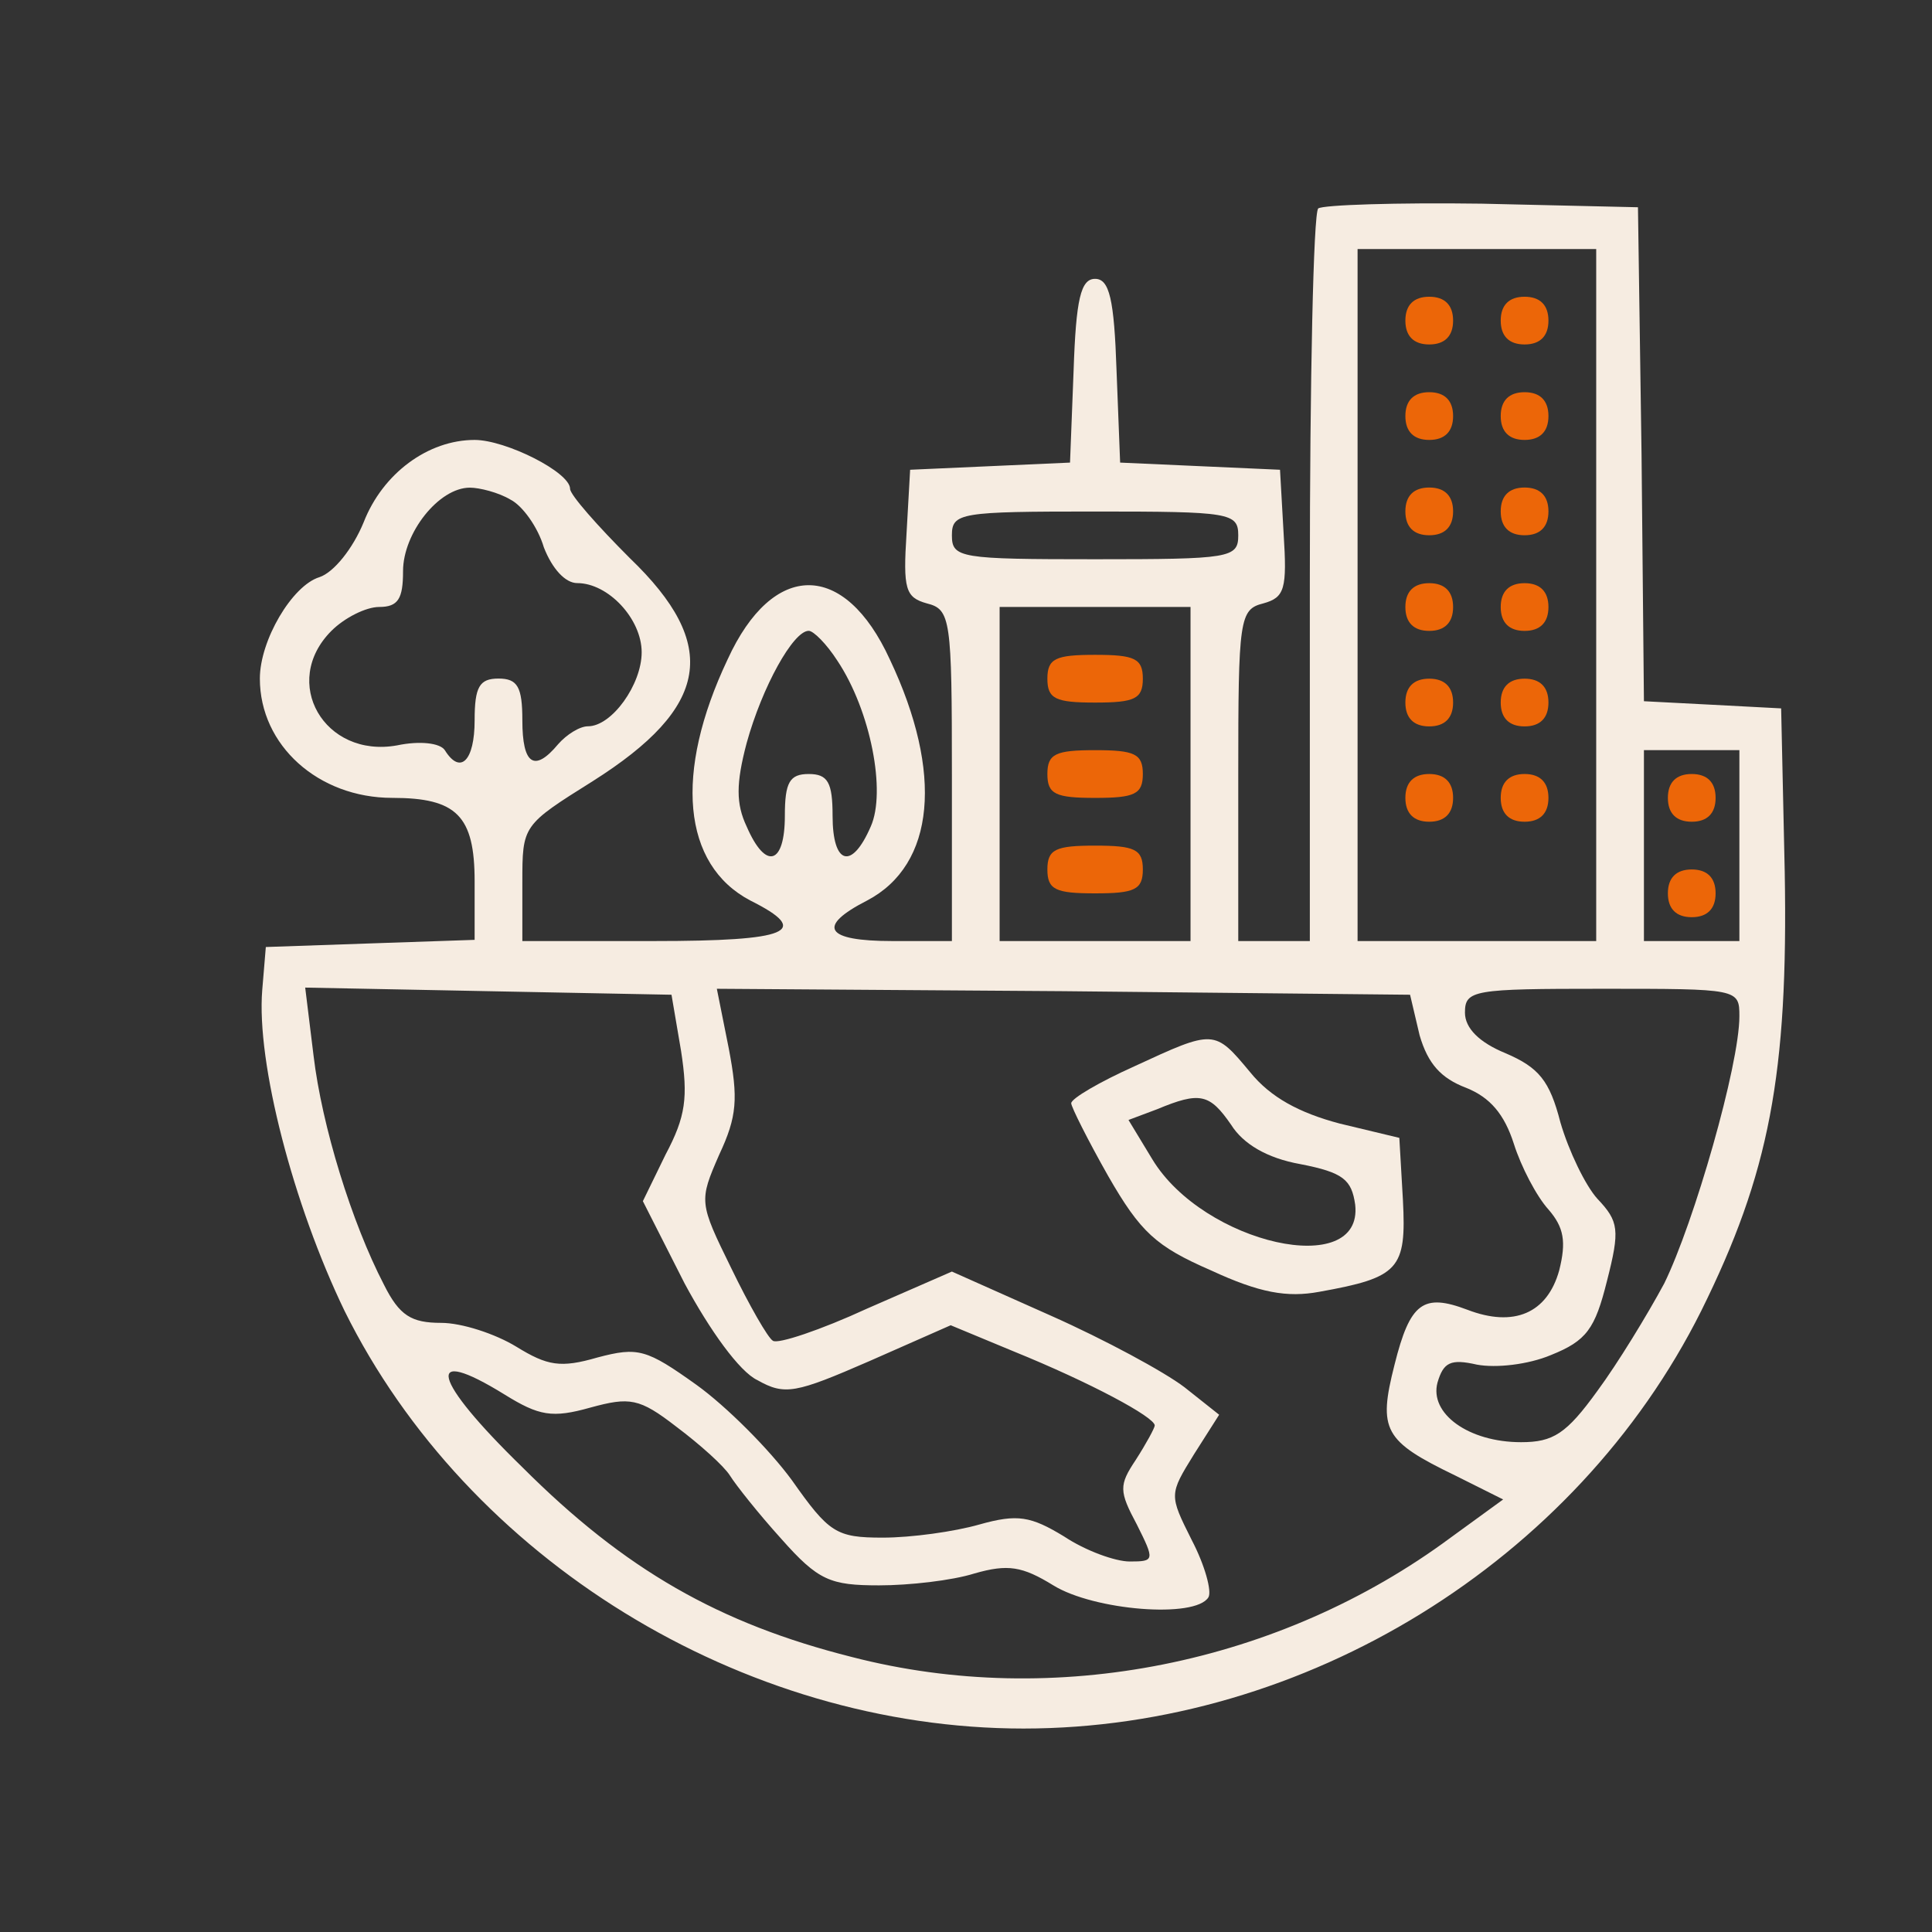 <svg width="171" height="171" viewBox="0 0 171 171" fill="none" xmlns="http://www.w3.org/2000/svg">
<rect x="0" y="0" width="171" height="171" fill="#333333" stroke="none"/>
<path d="M116.673 18.45C116.25 18.872 115.933 33.657 115.933 51.293V83.292H112.765H109.597V68.613C109.597 54.778 109.703 53.934 111.815 53.406C113.716 52.877 113.927 52.138 113.61 47.175L113.293 41.578L106.218 41.261L99.142 40.944L98.825 32.812C98.614 26.476 98.192 24.681 96.924 24.681C95.657 24.681 95.235 26.476 95.023 32.812L94.707 40.944L87.631 41.261L80.555 41.578L80.239 47.175C79.922 52.138 80.133 52.877 82.034 53.406C84.146 53.934 84.252 54.778 84.252 68.613V83.292H78.971C73.057 83.292 72.213 82.025 76.754 79.701C82.773 76.533 83.512 68.402 78.76 58.369C74.747 49.604 68.411 49.604 64.398 58.369C59.645 68.402 60.385 76.533 66.404 79.701C71.896 82.447 69.889 83.292 57.85 83.292H46.233V78.117C46.233 73.048 46.233 73.048 52.464 69.141C62.813 62.593 63.764 57.102 55.738 49.392C52.886 46.541 50.458 43.795 50.458 43.267C50.458 41.789 44.755 38.938 42.009 38.938C37.891 38.938 33.877 41.895 32.188 46.224C31.237 48.548 29.548 50.66 28.28 51.082C25.851 51.822 23 56.679 23 60.059C23 65.973 28.175 70.619 34.722 70.619C40.425 70.619 42.009 72.204 42.009 78.012V83.186L32.716 83.503L23.528 83.82L23.211 87.622C22.683 94.064 25.957 106.631 30.498 116.03C41.376 137.996 65.665 152.992 90.588 152.992C115.511 152.992 139.484 138.207 150.572 116.03C156.592 103.885 158.282 95.12 157.965 77.167L157.648 62.699L151.628 62.382L145.503 62.065L145.292 40.205L144.975 18.344L131.141 18.027C123.643 17.922 117.095 18.133 116.673 18.45ZM141.279 52.666V83.292H130.718H120.158V52.666V22.041H130.718H141.279V52.666ZM45.177 44.218C46.233 44.746 47.606 46.647 48.134 48.442C48.873 50.343 50.035 51.61 51.091 51.61C53.837 51.61 56.794 54.778 56.794 57.735C56.794 60.587 54.154 64.283 52.042 64.283C51.303 64.283 50.141 65.022 49.401 65.867C47.289 68.402 46.233 67.662 46.233 63.755C46.233 60.798 45.811 60.059 44.121 60.059C42.431 60.059 42.009 60.798 42.009 63.755C42.009 67.346 40.742 68.613 39.369 66.395C38.947 65.761 37.151 65.55 35.145 65.973C28.703 67.134 24.795 60.376 29.336 55.834C30.498 54.673 32.399 53.722 33.561 53.722C35.25 53.722 35.673 52.983 35.673 50.554C35.673 47.175 38.841 43.162 41.587 43.162C42.431 43.162 44.121 43.584 45.177 44.218ZM109.597 47.386C109.597 49.392 108.858 49.498 96.924 49.498C84.991 49.498 84.252 49.392 84.252 47.386C84.252 45.38 84.991 45.274 96.924 45.274C108.858 45.274 109.597 45.38 109.597 47.386ZM105.373 68.507V83.292H96.924H88.476V68.507V53.722H96.924H105.373V68.507ZM74.113 58.475C77.07 62.91 78.443 70.091 77.07 73.154C75.381 77.061 73.691 76.533 73.691 72.204C73.691 69.246 73.269 68.507 71.579 68.507C69.889 68.507 69.467 69.246 69.467 72.204C69.467 76.533 67.777 77.061 66.087 73.154C65.137 71.147 65.137 69.352 66.087 65.761C67.46 60.798 70.206 55.834 71.579 55.834C72.001 55.834 73.163 56.996 74.113 58.475ZM153.952 74.844V83.292H149.727H145.503V74.844V66.395H149.727H153.952V74.844ZM60.279 93.008C60.913 97.126 60.701 98.816 58.906 102.196L56.9 106.314L60.596 113.601C62.813 117.72 65.454 121.416 67.038 122.155C69.467 123.528 70.417 123.317 76.965 120.465L84.146 117.297L89.743 119.621C96.502 122.366 102.205 125.429 102.205 126.168C102.205 126.379 101.465 127.752 100.515 129.231C99.036 131.449 99.037 131.977 100.621 134.934C102.205 138.102 102.205 138.207 99.987 138.207C98.72 138.207 96.079 137.257 94.179 135.99C91.222 134.194 90.06 133.983 86.68 134.934C84.463 135.567 80.661 136.095 78.126 136.095C74.008 136.095 73.374 135.673 70.1 131.026C68.094 128.28 64.292 124.479 61.652 122.578C57.216 119.409 56.477 119.198 52.886 120.149C49.613 121.099 48.451 120.888 45.705 119.198C43.804 118.037 40.847 117.086 39.052 117.086C36.412 117.086 35.356 116.452 33.983 113.707C31.132 108.215 28.491 99.661 27.752 93.43L27.013 87.411L43.171 87.728L59.434 88.044L60.279 93.008ZM125.649 91.635C126.388 94.169 127.55 95.437 129.768 96.282C131.88 97.126 133.147 98.605 133.992 101.245C134.626 103.252 135.999 105.892 137.055 107.053C138.428 108.638 138.639 109.905 138.005 112.439C136.949 116.241 133.992 117.509 129.873 115.924C125.966 114.446 124.804 115.291 123.431 120.782C121.953 126.591 122.481 127.541 128.817 130.604L133.042 132.716L128.395 136.095C113.293 147.289 93.334 151.302 75.381 146.656C63.658 143.699 55.316 138.947 46.233 129.864C38.207 122.05 37.468 118.987 44.649 123.422C47.712 125.323 48.873 125.535 52.253 124.584C55.738 123.634 56.583 123.739 59.857 126.274C61.969 127.858 64.081 129.759 64.609 130.604C65.137 131.449 67.143 133.983 69.15 136.201C72.424 139.897 73.48 140.319 77.81 140.319C80.45 140.319 84.252 139.897 86.258 139.263C89.215 138.419 90.482 138.63 93.228 140.319C96.819 142.537 105.795 143.276 106.957 141.376C107.274 140.847 106.64 138.524 105.478 136.306C103.472 132.293 103.472 132.293 105.69 128.703L107.907 125.218L104.845 122.789C103.049 121.416 97.769 118.565 93.017 116.452L84.252 112.545L76.754 115.819C72.635 117.72 68.833 118.987 68.411 118.67C67.988 118.459 66.299 115.502 64.714 112.228C61.863 106.42 61.863 106.314 63.658 102.196C65.243 98.816 65.348 97.232 64.503 92.797L63.447 87.516L94.073 87.728L124.804 88.044L125.649 91.635ZM153.952 89.945C153.952 94.275 149.939 108.215 147.298 113.601C145.82 116.347 143.18 120.677 141.385 123.106C138.639 126.907 137.477 127.647 134.626 127.647C129.979 127.647 126.494 125.112 127.233 122.366C127.761 120.571 128.395 120.254 130.718 120.782C132.408 121.099 135.259 120.782 137.266 119.937C140.434 118.67 141.173 117.614 142.229 113.39C143.391 108.849 143.285 108.11 141.385 106.103C140.328 104.941 138.85 101.879 138.111 99.344C137.16 95.648 136.21 94.486 133.253 93.219C130.93 92.269 129.662 91.001 129.662 89.629C129.662 87.622 130.401 87.516 141.807 87.516C153.846 87.516 153.952 87.516 153.952 89.945Z" fill="#F6ECE1"/>
<path d="M124.389 28.376C124.389 29.749 125.128 30.488 126.501 30.488C127.874 30.488 128.613 29.749 128.613 28.376C128.613 27.003 127.874 26.264 126.501 26.264C125.128 26.264 124.389 27.003 124.389 28.376Z" fill="#EC6608"/>
<path d="M132.828 28.376C132.828 29.749 133.567 30.488 134.94 30.488C136.313 30.488 137.052 29.749 137.052 28.376C137.052 27.003 136.313 26.264 134.94 26.264C133.567 26.264 132.828 27.003 132.828 28.376Z" fill="#EC6608"/>
<path d="M124.389 36.825C124.389 38.198 125.128 38.938 126.501 38.938C127.874 38.938 128.613 38.198 128.613 36.825C128.613 35.453 127.874 34.713 126.501 34.713C125.128 34.713 124.389 35.453 124.389 36.825Z" fill="#EC6608"/>
<path d="M132.828 36.825C132.828 38.198 133.567 38.938 134.94 38.938C136.313 38.938 137.052 38.198 137.052 36.825C137.052 35.453 136.313 34.713 134.94 34.713C133.567 34.713 132.828 35.453 132.828 36.825Z" fill="#EC6608"/>
<path d="M124.389 45.263C124.389 46.636 125.128 47.375 126.501 47.375C127.874 47.375 128.613 46.636 128.613 45.263C128.613 43.89 127.874 43.151 126.501 43.151C125.128 43.151 124.389 43.89 124.389 45.263Z" fill="#EC6608"/>
<path d="M132.828 45.263C132.828 46.636 133.567 47.375 134.94 47.375C136.313 47.375 137.052 46.636 137.052 45.263C137.052 43.89 136.313 43.151 134.94 43.151C133.567 43.151 132.828 43.89 132.828 45.263Z" fill="#EC6608"/>
<path d="M124.389 53.728C124.389 55.101 125.128 55.84 126.501 55.84C127.874 55.84 128.613 55.101 128.613 53.728C128.613 52.355 127.874 51.616 126.501 51.616C125.128 51.616 124.389 52.355 124.389 53.728Z" fill="#EC6608"/>
<path d="M132.828 53.728C132.828 55.101 133.567 55.84 134.94 55.84C136.313 55.84 137.052 55.101 137.052 53.728C137.052 52.355 136.313 51.616 134.94 51.616C133.567 51.616 132.828 52.355 132.828 53.728Z" fill="#EC6608"/>
<path d="M124.389 62.181C124.389 63.554 125.128 64.293 126.501 64.293C127.874 64.293 128.613 63.554 128.613 62.181C128.613 60.808 127.874 60.069 126.501 60.069C125.128 60.069 124.389 60.808 124.389 62.181Z" fill="#EC6608"/>
<path d="M132.828 62.181C132.828 63.554 133.567 64.293 134.94 64.293C136.313 64.293 137.052 63.554 137.052 62.181C137.052 60.808 136.313 60.069 134.94 60.069C133.567 60.069 132.828 60.808 132.828 62.181Z" fill="#EC6608"/>
<path d="M124.389 70.618C124.389 71.991 125.128 72.731 126.501 72.731C127.874 72.731 128.613 71.991 128.613 70.618C128.613 69.246 127.874 68.506 126.501 68.506C125.128 68.506 124.389 69.246 124.389 70.618Z" fill="#EC6608"/>
<path d="M132.828 70.618C132.828 71.991 133.567 72.731 134.94 72.731C136.313 72.731 137.052 71.991 137.052 70.618C137.052 69.246 136.313 68.506 134.94 68.506C133.567 68.506 132.828 69.246 132.828 70.618Z" fill="#EC6608"/>
<path d="M92.703 60.072C92.703 61.867 93.442 62.184 96.927 62.184C100.412 62.184 101.152 61.867 101.152 60.072C101.152 58.276 100.412 57.959 96.927 57.959C93.442 57.959 92.703 58.276 92.703 60.072Z" fill="#EC6608"/>
<path d="M92.703 68.509C92.703 70.304 93.442 70.621 96.927 70.621C100.412 70.621 101.152 70.304 101.152 68.509C101.152 66.714 100.412 66.397 96.927 66.397C93.442 66.397 92.703 66.714 92.703 68.509Z" fill="#EC6608"/>
<path d="M92.703 76.958C92.703 78.754 93.442 79.07 96.927 79.07C100.412 79.07 101.152 78.754 101.152 76.958C101.152 75.163 100.412 74.846 96.927 74.846C93.442 74.846 92.703 75.163 92.703 76.958Z" fill="#EC6608"/>
<path d="M147.623 70.618C147.623 71.991 148.362 72.731 149.735 72.731C151.108 72.731 151.847 71.991 151.847 70.618C151.847 69.246 151.108 68.506 149.735 68.506C148.362 68.506 147.623 69.246 147.623 70.618Z" fill="#EC6608"/>
<path d="M147.623 79.068C147.623 80.44 148.362 81.18 149.735 81.18C151.108 81.18 151.847 80.44 151.847 79.068C151.847 77.695 151.108 76.955 149.735 76.955C148.362 76.955 147.623 77.695 147.623 79.068Z" fill="#EC6608"/>
<path d="M100.41 94.375C97.347 95.748 94.812 97.227 94.812 97.649C94.812 97.966 96.291 100.923 98.086 104.091C100.938 109.055 102.311 110.322 107.168 112.434C111.498 114.441 113.927 114.863 116.779 114.335C123.854 113.068 124.488 112.328 124.171 106.203L123.854 100.712L118.574 99.445C114.983 98.494 112.449 97.121 110.653 94.903C107.485 91.102 107.485 91.102 100.41 94.375ZM108.964 99.55C110.02 101.24 112.132 102.507 115.089 103.035C118.891 103.774 119.63 104.408 119.947 106.626C120.686 113.279 106.535 110.111 101.994 102.613L99.882 99.128L102.416 98.177C106.218 96.593 107.063 96.804 108.964 99.55Z" fill="#F6ECE1"/>
</svg>

